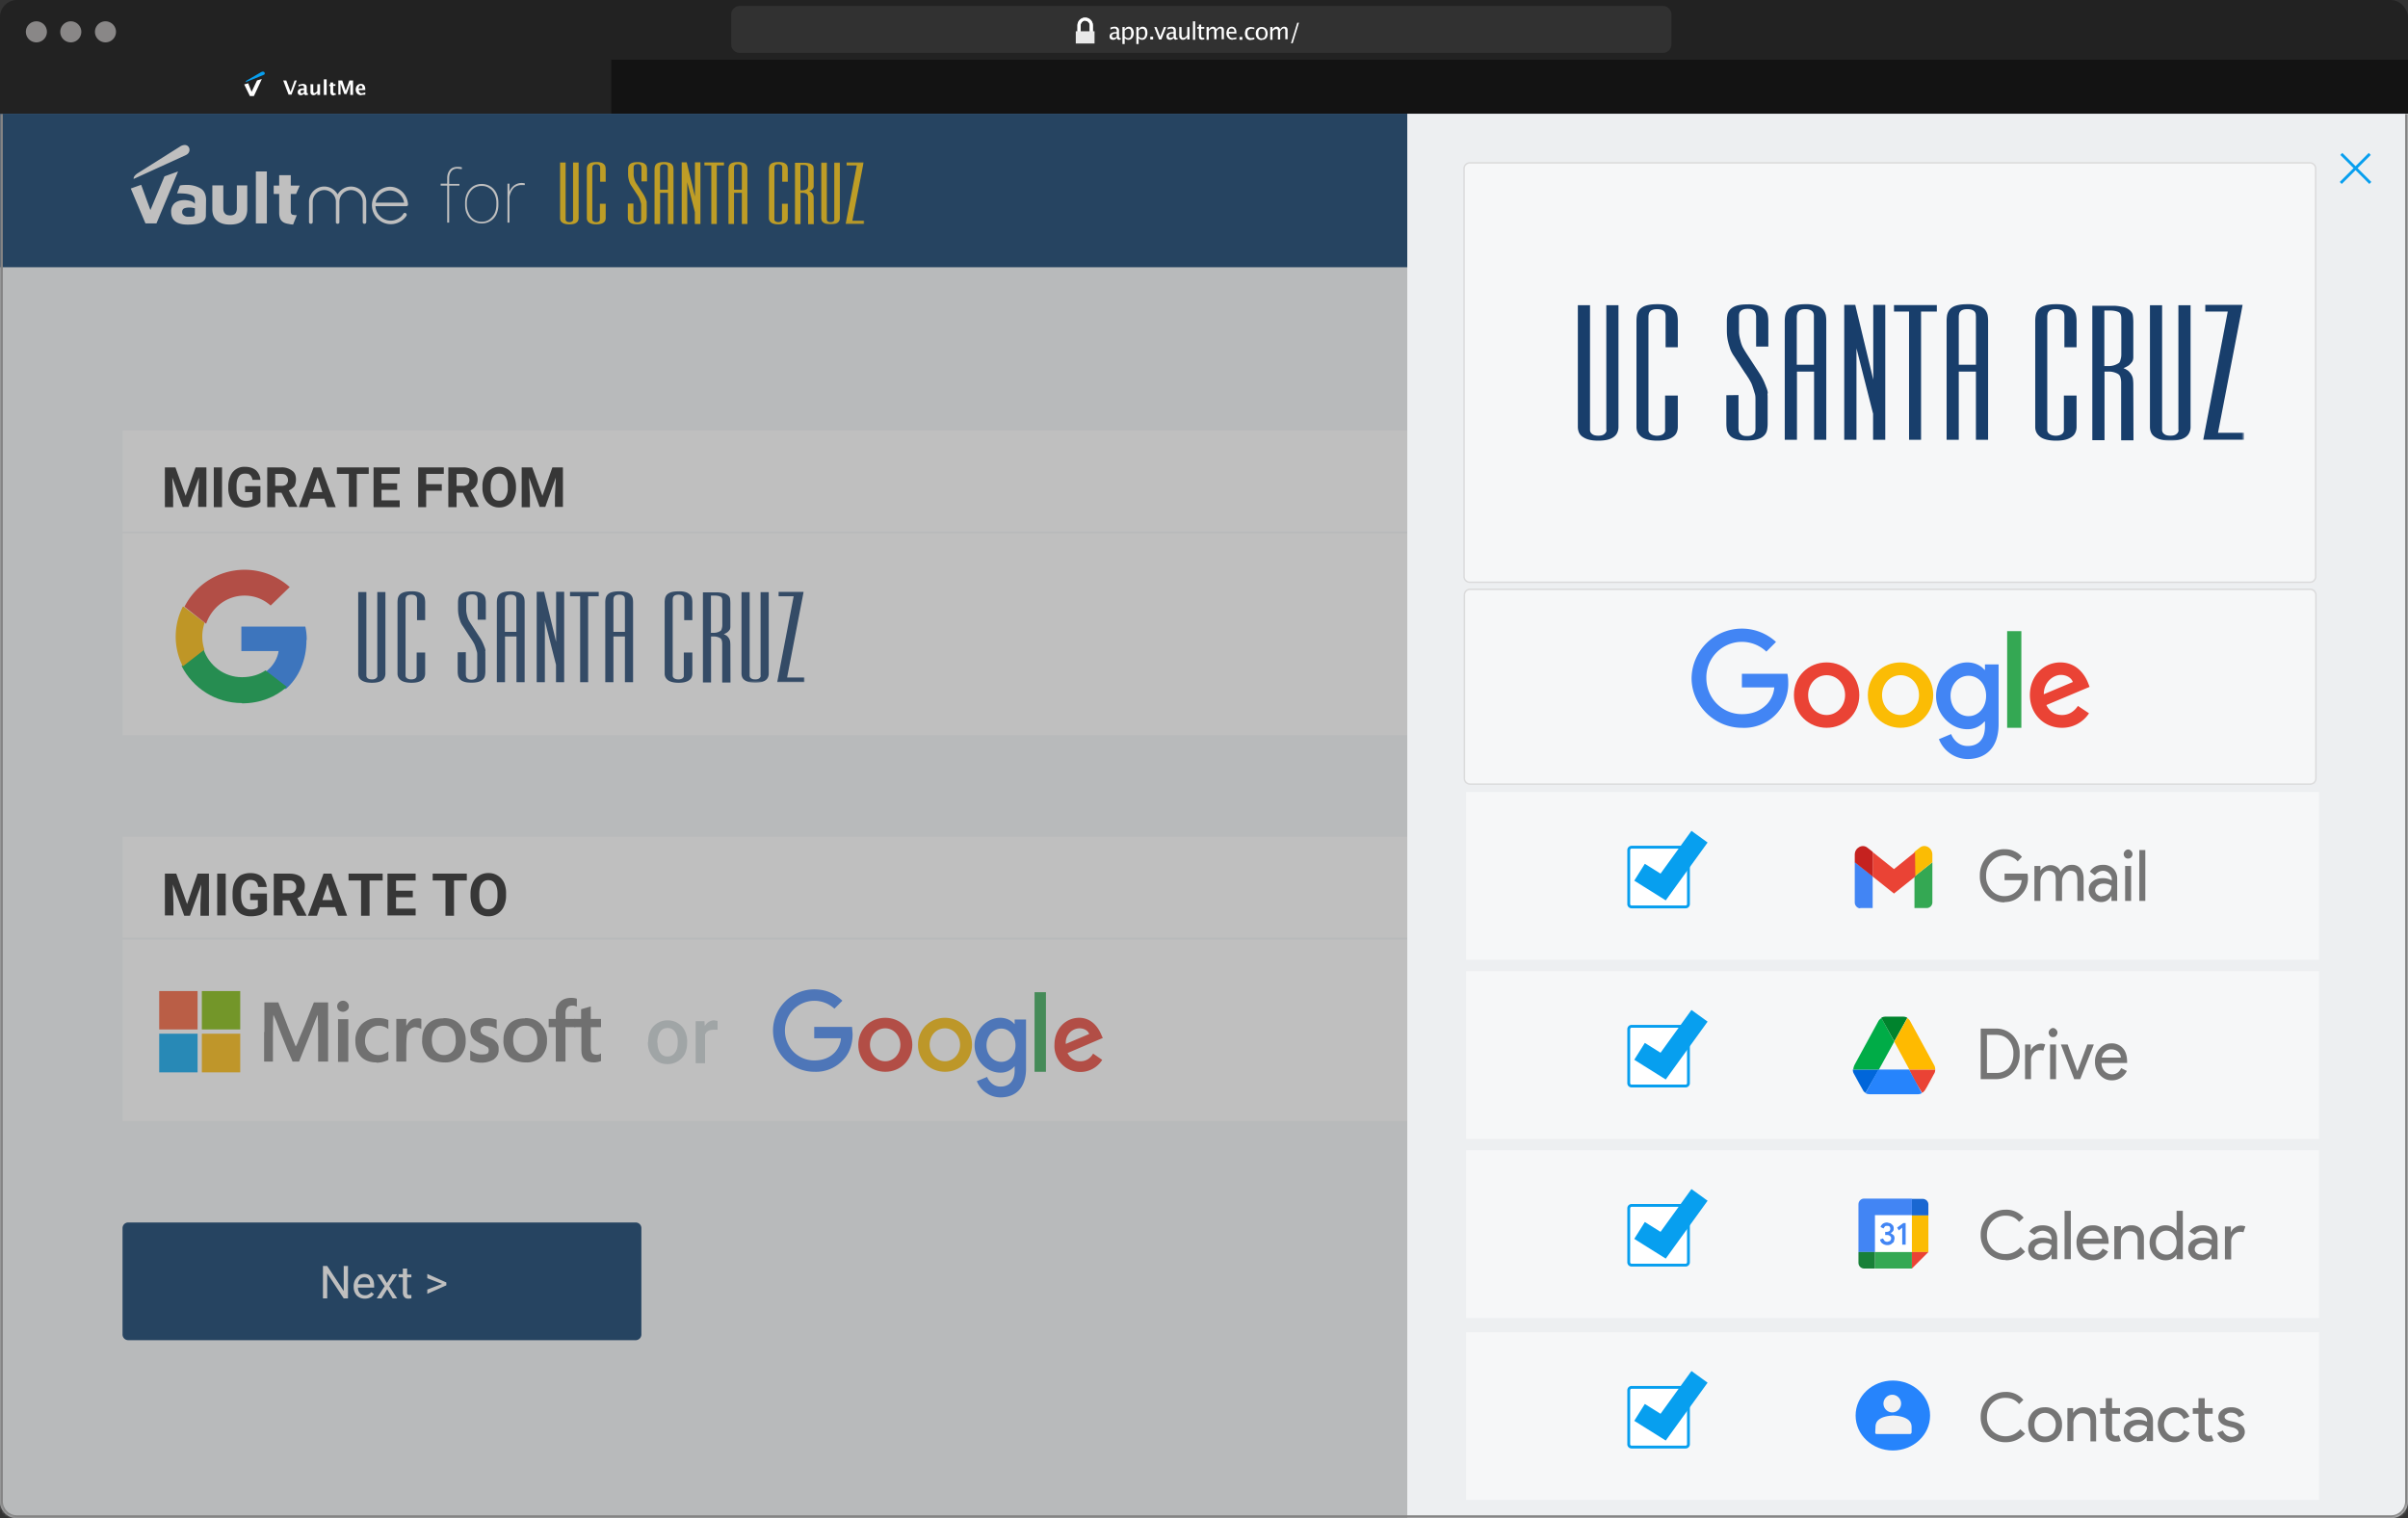 <svg width="847" height="534" fill="none" xmlns="http://www.w3.org/2000/svg"><rect width="100%" height="100%" fill="#333333" stroke="none"/><rect width="847" height="534" rx="6" fill="#222"/><path d="M215 21h632v19H215V21Z" fill="#131313"/><path d="m102.5 33.4 1.9-5.1h-.8l-1.4 4-1.5-4h-1.1l1.9 5h1v.1Zm5.3 0h.5v-.6h-.1c-.2 0-.3-.1-.3-.4v-1.7c0-.8-.5-1.2-1.5-1.2l-1.4.3v.7c.4-.2.8-.4 1.2-.4.5 0 .7.2.7.6v.4h-.3c-.6 0-1 .1-1.4.3-.3.2-.5.6-.5 1 0 .3.1.6.3.8.2.2.5.3.8.3.4 0 .8-.2 1.1-.5.2.3.4.5.9.5v-.1Zm-1.6-.6c-.2 0-.3 0-.4-.2a.5.5 0 0 1-.1-.3c0-.4.3-.6 1-.6h.2v.7c-.2.3-.5.4-.7.4Zm4 .7c.6 0 1-.3 1.4-.8v.7h1v-3.8h-1V32c-.3.4-.7.7-1 .7-.3 0-.4-.2-.4-.7v-2.4h-1v2.7c0 .4 0 .6.3.9.2.2.4.3.8.3h-.1Zm4.7-.1v-5.5h-1v5.5h1Zm2.6 0h.6v-.6h-.3c-.4 0-.6-.2-.6-.7v-1.9h.8v-.6h-.8V29h-1v.7h-.4v.6h.4v2c0 .9.4 1.3 1.3 1.3v-.2Zm2.3 0v-4l1.3 3.7h.8l1.3-3.6v3.9h1v-5.1h-1.3l-1.3 3.6-1.2-3.6H119v5h.8v.1Zm7.3 0 1.4-.1v-.8l-1.2.3c-.7 0-1-.4-1.1-1.1h2.3c0-.8-.1-1.3-.4-1.7-.2-.3-.6-.5-1.2-.5-.5 0-1 .2-1.3.6a2 2 0 0 0-.5 1.4c0 .6.2 1 .5 1.4.4.4.9.6 1.5.6v-.1Zm.4-2.3h-1.4c.1-.6.4-1 .8-1s.6.4.6 1Z" fill="#000"/><path d="m102.5 33.4 1.9-5.1h-.8l-1.4 4-1.5-4h-1.1l1.9 5h1v.1Zm5.3 0h.5v-.6h-.1c-.2 0-.3-.1-.3-.4v-1.7c0-.8-.5-1.2-1.5-1.2l-1.4.3v.7c.4-.2.8-.4 1.2-.4.5 0 .7.2.7.6v.4h-.3c-.6 0-1 .1-1.4.3-.3.2-.5.6-.5 1 0 .3.1.6.3.8.2.2.5.3.8.3.4 0 .8-.2 1.1-.5.2.3.4.5.9.5v-.1Zm-1.6-.6c-.2 0-.3 0-.4-.2a.5.5 0 0 1-.1-.3c0-.4.3-.6 1-.6h.2v.7c-.2.3-.5.4-.7.4Zm4 .7c.6 0 1-.3 1.4-.8v.7h1v-3.8h-1V32c-.3.4-.7.7-1 .7-.3 0-.4-.2-.4-.7v-2.4h-1v2.7c0 .4 0 .6.3.9.2.2.4.3.8.3h-.1Zm4.7-.1v-5.5h-1v5.5h1Zm2.6 0h.6v-.6h-.3c-.4 0-.6-.2-.6-.7v-1.9h.8v-.6h-.8V29h-1v.7h-.4v.6h.4v2c0 .9.4 1.3 1.3 1.3v-.2Zm2.3 0v-4l1.3 3.7h.8l1.3-3.6v3.9h1v-5.1h-1.3l-1.3 3.6-1.2-3.6H119v5h.8v.1Zm7.3 0 1.4-.1v-.8l-1.2.3c-.7 0-1-.4-1.1-1.1h2.3c0-.8-.1-1.3-.4-1.7-.2-.3-.6-.5-1.2-.5-.5 0-1 .2-1.3.6a2 2 0 0 0-.5 1.4c0 .6.2 1 .5 1.4.4.4.9.6 1.5.6v-.1Zm.4-2.3h-1.4c.1-.6.4-1 .8-1s.6.4.6 1Zm-40.2-1.8-1.4.4 2 4.1h1.4l2.8-6-1.7.5-1.9 4-1.2-3Z" fill="#fff"/><path d="M91.8 25.4 87 28.2c-.5.3-.6.5-.6.7l6.2-2.5c.5-.2.6-.4.5-.7 0-.3-.3-.5-.6-.5-.2 0-.4 0-.7.2Z" fill="#079FEF"/><path d="M12.8 14.9a3.7 3.7 0 1 0 0-7.4 3.7 3.7 0 0 0 0 7.4ZM24.9 14.9a3.7 3.7 0 1 0 0-7.4 3.7 3.7 0 0 0 0 7.4ZM37.1 14.9a3.7 3.7 0 1 0 0-7.4 3.7 3.7 0 0 0 0 7.4Z" fill="#898787"/><path d="M257.2 5.1a3 3 0 0 1 3-3h324.7a3 3 0 0 1 3 3v10.5a3 3 0 0 1-3 3H260.2a3 3 0 0 1-3-3V5v.1Z" fill="#313131"/><path d="M381.7 6.2c1.5 0 2.7 1.2 2.7 2.7v3.5H379V8.9c0-1.4 1.1-2.6 2.5-2.7h.2Zm0 1h-.2c-.8.2-1.4.9-1.4 1.7v3.2h3.2V8.9c0-.9-.7-1.6-1.6-1.6v-.1Z" fill="#ECECEC"/><path d="M381.7 6.2c1.5 0 2.7 1.2 2.7 2.7v3.5H379V8.9c0-1.4 1.1-2.6 2.5-2.7h.2Zm0 1h-.2c-.8.2-1.4.9-1.4 1.7v3.2h3.2V8.9c0-.9-.7-1.6-1.6-1.6v-.1Z" fill="#fff"/><path d="M378.4 11h6.6v4.3h-6.6V11Z" fill="#E9E9E9"/><path d="m393.6 14 .6-.1v-.5h-.2c-.3 0-.4-.2-.4-.6v-2c0-.5-.1-.8-.4-1-.2-.3-.6-.4-1-.4a4 4 0 0 0-1.6.3v.7a3 3 0 0 1 1.4-.4c.5 0 .8.3.8.8v.5h-.2c-.8 0-1.3.1-1.7.4-.4.2-.6.6-.6 1s0 .7.3 1c.3.2.6.3 1 .3s.8-.2 1.3-.7c.1.5.3.7.7.7Zm-1.8-.7c-.2 0-.4 0-.5-.2a.7.7 0 0 1-.2-.4c0-.3 0-.5.4-.7a2 2 0 0 1 1-.2h.3v1.1c-.4.3-.7.4-1 .4Zm3.8 2.2v-2.1c.4.4.8.6 1.3.6.6 0 1-.2 1.4-.7.3-.4.5-1 .5-1.7s-.2-1.2-.5-1.6c-.3-.4-.7-.6-1.2-.6-.7 0-1.1.3-1.5 1v-.9h-.8v6h.8Zm1.2-2.1c-.4 0-.8-.2-1.2-.6v-2c.5-.5.9-.7 1.3-.7.7 0 1 .5 1 1.5 0 1.2-.3 1.8-1.1 1.8Zm3.7 2v-2c.3.4.7.6 1.3.6.5 0 1-.2 1.3-.7.3-.4.5-1 .5-1.7s-.1-1.2-.4-1.6c-.3-.4-.7-.6-1.3-.6-.6 0-1.1.3-1.4 1v-.9h-.8v6h.8v-.1Zm1.1-2c-.3 0-.7-.2-1.1-.6v-2c.4-.5.8-.7 1.3-.7.6 0 1 .5 1 1.5 0 1.2-.4 1.8-1.2 1.8Zm4 .5v-1h-1v1h1Zm2.9 0 1.7-4.4h-.8l-1.3 3.4-1.3-3.4h-.8l1.7 4.4h.8Zm5.1 0h.6v-.5h-.2c-.3 0-.4-.2-.4-.6v-2c0-.5-.1-.8-.3-1-.3-.3-.6-.4-1.1-.4a4 4 0 0 0-1.5.3v.7a3 3 0 0 1 1.3-.4c.5 0 .8.3.8.8v.5h-.2c-.7 0-1.3.1-1.7.4-.4.2-.6.6-.6 1s.1.7.3 1c.3.2.6.3 1 .3s.8-.2 1.3-.7c.1.5.4.7.7.7v-.1Zm-1.8-.6c-.2 0-.4 0-.5-.2a.7.7 0 0 1-.2-.4c0-.3.1-.5.4-.7a2 2 0 0 1 1-.2h.3v1.1c-.4.3-.7.4-1 .4Zm4.3.7c.6 0 1-.3 1.5-1v.9h.8V9.5h-.8v2.8c-.4.7-.9 1-1.4 1-.2 0-.4 0-.4-.2l-.2-.7V9.5h-.8v3.1c0 .5.1.8.4 1 .2.3.5.4.9.4Zm4.3-.1V7.5h-.8V14h.8v-.1Zm2.6 0h.6v-.6h-.4c-.5 0-.7-.2-.7-.8v-2.4h1.1v-.6h-1.1v-.9l-.8.1v.8h-.6v.6h.6v2.6c0 .4.1.7.3 1 .3.2.6.3 1 .3v-.1Zm2.2 0v-3c.4-.5.9-.8 1.3-.8s.6.2.6.7v3h.8V11c.4-.6.8-1 1.2-1 .4 0 .6.3.6.8v3h.8v-3.1c0-.4 0-.7-.3-1-.2-.2-.5-.3-.9-.3-.6 0-1 .3-1.4 1-.3-.7-.7-1-1.2-1-.6 0-1.1.3-1.5 1v-.9h-.8V14h.8v-.1Zm8.4 0c.3 0 .8 0 1.3-.2v-.6l-1.2.3c-.9 0-1.4-.5-1.5-1.6h2.7v-.2c0-.7-.1-1.3-.4-1.6-.3-.4-.7-.6-1.2-.6-.6 0-1 .2-1.4.6-.3.5-.5 1-.5 1.7s.2 1.2.6 1.6c.4.5 1 .7 1.6.7v-.1Zm.5-2.7h-1.9c0-.8.4-1.2 1-1.2s1 .4 1 1.2h-.1ZM437 14v-1h-1v1h1Zm3 0c.3 0 .7 0 1.2-.2v-.6l-1 .2c-.5 0-.8-.1-1-.4-.3-.3-.4-.7-.4-1.2s0-1 .3-1.2c.3-.3.6-.5 1-.5.3 0 .6 0 1.1.2v-.6l-1.1-.2c-.7 0-1.3.2-1.7.6-.3.4-.5 1-.5 1.7 0 .6.2 1.2.5 1.6.4.5 1 .7 1.5.7l.1-.1Zm3.8 0a2 2 0 0 0 1.5-.5c.4-.4.6-1 .6-1.7s-.2-1.3-.6-1.7a2 2 0 0 0-1.5-.6 2 2 0 0 0-1.5.6c-.4.4-.6 1-.6 1.7s.2 1.2.6 1.7c.4.4.9.6 1.5.6V14Zm0-.5c-.8 0-1.2-.6-1.2-1.7s.4-1.7 1.2-1.7c.8 0 1.3.6 1.3 1.7s-.5 1.7-1.3 1.7Zm3.8.5v-3c.4-.5.9-.8 1.3-.8s.6.2.6.7v3h.8V11c.4-.6.8-1 1.3-1 .3 0 .5.3.5.8v3h.8v-3.1c0-.4 0-.7-.3-1-.2-.2-.5-.3-.9-.3-.6 0-1 .3-1.4 1-.3-.7-.6-1-1.2-1s-1.1.3-1.5 1v-.9h-.8V14h.8Zm7.1 1.2 2.2-7.2h-.6l-2.2 7.2h.6Z" fill="#fff"/><path d="M0 40h846v488a6 6 0 0 1-6 6H6a6 6 0 0 1-6-6V40Z" fill="#F3F6F8"/><path d="M223.6 430H45.1a2 2 0 0 0-2 2v37.4c0 1.1.9 2 2 2h178.5a2 2 0 0 0 2-2V432a2 2 0 0 0-2-2Z" fill="#003262"/><path d="M115.1 456.7v-8.8l5.8 8.8h1.5v-11.4h-1.5v8.8l-5.8-8.8h-1.5v11.4h1.5Zm13.2.1c1.4 0 2.5-.5 3.2-1.6l-.9-.7c-.3.4-.6.6-1 .8-.3.2-.7.3-1.2.3-.7 0-1.3-.2-1.8-.7a3 3 0 0 1-.7-2h5.7v-.6c0-1.4-.3-2.4-1-3.1-.5-.8-1.4-1.1-2.5-1.1-.6 0-1.3.2-1.8.5-.6.4-1 1-1.4 1.6a5 5 0 0 0-.5 2.2v.3c0 1.2.4 2.2 1.1 3a4 4 0 0 0 2.8 1.1Zm1.9-5.1h-4.3a3 3 0 0 1 .8-1.8 2 2 0 0 1 1.4-.6 1.98 1.98 0 0 1 1.5.6c.3.4.5 1 .6 1.7v.1Zm4 5 2-3.2 1.9 3.2h1.6l-2.8-4.3 2.8-4.2H138l-1.9 3.1-1.8-3h-1.7l2.7 4.1-2.8 4.3h1.7Zm9.5.1 1-.1v-1.2h-.6c-.4 0-.6 0-.7-.2-.2-.1-.2-.4-.2-.7v-5.3h1.5v-1h-1.5v-2.1h-1.5v2h-1.5v1.1h1.5v5.3c0 .7.2 1.2.5 1.6.3.4.8.6 1.5.6Zm6.6-1.7 6.7-3v-1l-6.7-3v1.5l5.2 2-5.2 2v1.5ZM43.1 330.5h704.5v63.8H43.1v-63.8Z" fill="#fff"/><path d="M92.9 363v10.4H96v-8.2c0-5.2.1-8.2.2-8.2l.9 2 1.7 4.5 2.3 5.7 1.6 3.7.2.5h2.3l.4-1 2.8-7 2.8-7.2.5-1.2c.1 0 .2 3 .2 8.2v8.2h3.5v-20.8h-5l-1 2.5-2.2 5.6-2.2 5.2a7.49 7.49 0 0 1-1 2.2l-1.2-3-1.4-3.5-.8-2.1-2-5.1-.7-1.8H93V363h-.1Zm52.6-4.6a4 4 0 0 0-2.1 1.7l-.5.7v-2.4h-3.5v15h3.5v-4.7c0-4.6.4-5.3.4-5.4.2-.7 1.4-2 2.8-2l1.1.2 1 .4v-3.5l-.7-.2c-.7 0-1.2 0-2 .2Zm10.5-.3c2.4 0 4.3.7 5.7 2.2a7.8 7.8 0 0 1 2.1 5.7 8 8 0 0 1-2 5.7 7.2 7.2 0 0 1-5.4 2c-2.4 0-4.4-.7-5.8-2a7.9 7.9 0 0 1-2.1-6c0-2.2.6-4.1 2-5.5 1.4-1.4 3.2-2 5.5-2v-.1Zm.2 2.7a4 4 0 0 0-3.1 1.3c-.8 1-1.2 2.2-1.2 3.7 0 1.7.4 3 1.2 3.9.7.9 1.8 1.4 3 1.4a4 4 0 0 0 3.2-1.4 6 6 0 0 0 1-3.8c0-1.6-.3-2.9-1-3.8a3.7 3.7 0 0 0-3.1-1.3Zm28.5-2.7c2.3 0 4.2.7 5.6 2.2a7.8 7.8 0 0 1 2.1 5.7 8 8 0 0 1-2 5.7 7.2 7.2 0 0 1-5.4 2c-2.4 0-4.3-.7-5.8-2a7.9 7.9 0 0 1-2.1-6 8 8 0 0 1 2-5.5c1.4-1.4 3.3-2 5.6-2v-.1Zm.1 2.7a4 4 0 0 0-3.1 1.3c-.8 1-1.2 2.2-1.2 3.7 0 1.7.4 3 1.2 3.9.8.9 1.8 1.4 3.1 1.4s2.4-.5 3-1.4a6 6 0 0 0 1.2-3.8c0-1.6-.4-2.9-1.1-3.8a3.69 3.69 0 0 0-3-1.3h-.1Zm-64.2-4.9c.6 0 1-.2 1.5-.6.4-.3.6-.8.6-1.3 0-.6-.2-1-.6-1.4a2 2 0 0 0-1.5-.6 2 2 0 0 0-1.4.6c-.4.4-.6.8-.6 1.4 0 .5.2 1 .6 1.4.4.3.9.5 1.4.5Zm1.9 17.6v-15h-3.6v15h3.6Zm9.9.3c1.6 0 3-.4 4.2-1v-3c-1 .8-2.2 1.3-3.4 1.3-1.5 0-2.6-.5-3.5-1.4a5 5 0 0 1-1.3-3.6c0-1.6.5-2.9 1.4-3.8 1-1 2-1.5 3.5-1.5 1.2 0 2.3.4 3.3 1.2v-3.2a8 8 0 0 0-3.6-.7 8 8 0 0 0-5.8 2.2 8.1 8.1 0 0 0-2.2 6c0 2.2.7 4 2 5.4 1.4 1.4 3.2 2 5.4 2v.1Zm37 0a8.52 8.52 0 0 0 4.2-1.1c.5-.4 1-.9 1.3-1.4a4 4 0 0 0 .5-2c0-.7 0-1.3-.2-1.7-.2-.5-.4-.9-.8-1.2-.33-.4-.74-.75-1.2-1l-1.5-.7-1.1-.5-.8-.4-.6-.6-.2-.8.2-.7c0-.2.1-.3.4-.5l.6-.3h1.5c.5 0 2 .3 3 1v-3.2a9.2 9.2 0 0 0-5.7-.3c-.64.17-1.25.44-1.8.8-.5.4-1 .9-1.3 1.4a4.6 4.6 0 0 0-.2 3.4 4 4 0 0 0 1.8 2.2l1.3.8 1.4.6 1 .6c.2 0 .4.2.5.4.2.3.2.5.2.8 0 1.2-.6 1.5-2.5 1.5-1.5 0-2.5-.5-4-1.4v3.4c1.1.6 2.4.9 4 .9Zm29.5-.4v-12.1h3.5v-2.9h-3.5v-2c0-1.8.8-2.7 2.5-2.7a3 3 0 0 1 1.5.4v-2.8c-.5-.2-1.1-.3-2-.3-1.5 0-2.8.4-3.8 1.3-1 1-1.6 2.2-1.6 3.8v2.3H193v2.9h2.5v12.1h3.4Z" fill="#7B7B7B"/><path d="M208.8 373.7c1 0 1.9-.2 2.6-.5v-2.7c-.5.4-1 .5-1.5.5-.8 0-1.3-.2-1.6-.5-.3-.4-.5-1-.5-2v-7.2h3.6v-2.9h-3.6V354l-3.4 1v3.4H202v2.9h2.5v8.2c0 2.8 1.5 4.2 4.4 4.2h-.1Z" fill="#7B7B7B"/><path d="M69.5 355.4v6.7H56v-13.5h13.5v6.8Z" fill="#F65D35"/><path d="M84.5 355.4v6.7H71v-13.5h13.5v6.8Z" fill="#81BB05"/><path d="M69.5 370.4v6.8H56v-13.6h13.5v6.8Z" fill="#04A5F0"/><path d="M84.5 370.4v6.8H71v-13.6h13.5v6.8Z" fill="#FFBA07"/><path d="M228 366.5c0-1.5.2-2.8.8-4a6.7 6.7 0 0 1 6-3.6c2 0 3.6.7 4.9 2 1.2 1.2 1.9 3 2 5v.9c0 1.34-.27 2.67-.8 3.9a6.9 6.9 0 0 1-6 3.6c-2.2 0-3.8-.7-5-2.1a8 8 0 0 1-2-5.6v-.1h.1Zm3.3.3a6 6 0 0 0 .9 3.5 3 3 0 0 0 2.6 1.3 3.01 3.01 0 0 0 2.6-1.3c.7-.9 1-2.1 1-3.8 0-1.5-.3-2.7-1-3.6a3 3 0 0 0-2.6-1.3c-1 0-2 .4-2.6 1.3-.6.9-1 2.1-1 3.9h.1Zm21.1-4.6h-1.3c-1.6 0-2.6.5-3.1 1.7V374h-3.3v-14.8h3.1l.1 1.7c.8-1.3 2-2 3.3-2l1.2.2v3.1Z" fill="#CCD3D6"/><path d="M320.9 367.5c0 5.5-4.3 9.5-9.5 9.5-5.3 0-9.5-4-9.5-9.5s4.2-9.5 9.5-9.5c5.2 0 9.5 4 9.5 9.5Zm-4.2 0c0-3.4-2.5-5.8-5.3-5.8-3 0-5.4 2.4-5.4 5.8s2.5 5.8 5.4 5.8c2.8 0 5.3-2.4 5.3-5.8Z" fill="#EA4335"/><path d="M341.9 367.5c0 5.5-4.3 9.5-9.5 9.5-5.3 0-9.5-4-9.5-9.5s4.2-9.5 9.5-9.5c5.2 0 9.5 4 9.5 9.5Zm-4.2 0c0-3.4-2.5-5.8-5.3-5.8-3 0-5.4 2.4-5.4 5.8s2.5 5.8 5.4 5.8c2.8 0 5.3-2.4 5.3-5.8Z" fill="#FBBC05"/><path d="M360.9 358.6v17.3c0 7.2-4.1 10.1-9 10.1a9 9 0 0 1-8.3-5.7l3.6-1.5c.6 1.5 2.2 3.4 4.7 3.4 3.1 0 5-2 5-5.7v-1.4h-.1a6.31 6.31 0 0 1-5 2.2c-4.6 0-9-4.2-9-9.6 0-5.5 4.4-9.7 9-9.7 2.3 0 4 1 5 2.2h.1v-1.6h4Zm-3.7 9.1c0-3.4-2.2-5.9-5-5.9s-5.2 2.5-5.2 5.9c0 3.4 2.4 5.8 5.2 5.8 2.8 0 5-2.4 5-5.8Z" fill="#4285F4"/><path d="M367.9 349v28h-4v-28h4Z" fill="#34A853"/><path d="m384.5 370.6 3.2 2.2a9.1 9.1 0 0 1-16.8-5.3c0-5.6 3.9-9.5 8.7-9.5 4.7 0 7 4 7.8 6l.5 1.1-12.4 5.3c1 1.9 2.4 2.9 4.5 2.9 2 0 3.5-1 4.5-2.7Zm-9.6-3.4 8.2-3.5c-.4-1.2-1.8-2-3.4-2a5 5 0 0 0-4.8 5.5Z" fill="#EA4335"/><path d="M286.4 365.2v-4h13.3l.2 2.5c0 3-.8 6.6-3.4 9.2a12.98 12.98 0 0 1-10 4.1c-8 0-14.6-6.5-14.6-14.5s6.6-14.5 14.5-14.5c4.4 0 7.5 1.7 9.9 4l-2.8 2.8a10.35 10.35 0 0 0-17.4 7.7c0 5.8 4.5 10.5 10.3 10.5 3.8 0 6-1.5 7.3-2.9a8.2 8.2 0 0 0 2.1-4.9h-9.4Z" fill="#4285F4"/><path d="M747.6 329.8H43.1v-35.5h704.5v35.5Z" fill="#fff"/><path d="M61 322.1v-4l-.2-7 4 11h2l4-11-.3 7v4h3v-14.8h-4L65.8 318 62 307.3h-4V322h3v.1Zm18.4 0v-14.8h-3V322h3v.1Zm8.8.2c1.3 0 2.4-.2 3.4-.5 1-.4 1.7-1 2.3-1.6v-5.9H88v2.3h2.7v2.5c-.4.5-1.3.8-2.4.8a2.99 2.99 0 0 1-2.6-1.2c-.6-.8-.9-2-.9-3.6v-1c0-1.5.3-2.6.9-3.4.5-.8 1.3-1.2 2.3-1.2.8 0 1.5.2 2 .6.4.4.7 1 .8 1.9h3a5.4 5.4 0 0 0-1.8-3.7c-1-.8-2.3-1.2-4-1.2-1.3 0-2.4.3-3.4.8-.9.6-1.6 1.4-2.1 2.5s-.7 2.4-.7 3.9v1c0 1.4.2 2.7.8 3.7.5 1 1.2 1.9 2.2 2.5 1 .5 2 .8 3.3.8h.1Zm11.2-.2v-5.4h2.4l2.7 5.4h3.3v-.1l-3.2-6.1c.9-.4 1.6-1 2-1.6.4-.7.6-1.5.6-2.5a4 4 0 0 0-1.4-3.4c-1-.7-2.3-1.1-4-1.1h-5.5V322h3l.1.1Zm2.4-7.9h-2.4v-4.5h2.4c.8 0 1.4.2 1.8.7.4.4.6.9.6 1.6 0 .7-.2 1.2-.6 1.6-.4.4-1 .6-1.8.6Zm9.7 7.9 1-3h5.4l1 3h3.2l-5.5-14.8h-2.8l-5.5 14.8h3.2Zm5.5-5.5h-3.6l1.8-5.6 1.8 5.6Zm13 5.5v-12.4h4.6v-2.4h-12v2.4h4.4v12.4h3Zm16.2 0v-2.5h-6.9v-4h5.9v-2.3h-5.9v-3.6h6.9v-2.4h-9.9V322h9.9v.1Zm13.5 0v-12.4h4.5v-2.4h-12v2.4h4.5v12.4h3Zm12 .2a5.8 5.8 0 0 0 5.5-3.4 9 9 0 0 0 .8-3.9v-.6a9 9 0 0 0-.7-3.9 5.9 5.9 0 0 0-5.5-3.4 5.9 5.9 0 0 0-5.5 3.4 9 9 0 0 0-.8 3.9v.7c0 1.4.3 2.7.8 3.8a5.9 5.9 0 0 0 5.5 3.4h-.1Zm0-2.5c-1 0-1.8-.4-2.3-1.3-.6-.8-.8-2-.8-3.5v-.7c0-1.5.3-2.7.8-3.5.6-.8 1.3-1.2 2.4-1.2 1 0 1.8.4 2.3 1.2.6.8.9 2 .9 3.6v.7c0 1.5-.3 2.7-.9 3.5-.5.8-1.3 1.2-2.3 1.2h-.1Z" fill="#1D1D1D"/><path d="M43.1 187.6h704.6v71H43.1v-71Z" fill="#fff"/><path d="M107.9 225.1c0-1.9-.2-3.3-.5-4.7H84.9v8.6H98c-.3 2.2-1.7 5.4-5 7.6v.3l7.1 5.4h.5c4.5-4 7.2-10 7.2-17.2" fill="#2684FC"/><path d="M85.1 247.4c6.4 0 11.8-2.2 15.8-5.8l-7.5-5.8c-2 1.4-4.8 2.4-8.3 2.4-6.3 0-11.6-4.1-13.5-9.8h-.3L64 234l-.1.3c3.9 7.7 11.9 13 21.2 13" fill="#00AC47"/><path d="M71.9 228.5c-1-2.98-1-6.22 0-9.2v-.3l-7.3-5.6h-.3a23.3 23.3 0 0 0 0 21l7.6-5.9Z" fill="#FFBA00"/><path d="M86 209.5c4.5 0 7.5 2 9.2 3.5l6.7-6.5a23.7 23.7 0 0 0-37 6.9l7.6 6c2-5.8 7.3-9.9 13.5-9.9Z" fill="#EA4335"/><path d="M747.6 187H43.1v-35.6h704.5V187Z" fill="#fff"/><path d="M60.9 178.3v-3.8l-.3-6.5 3.7 10.3h2L70 168l-.3 6.5v3.8h2.9v-13.9h-3.8l-3.5 10-3.6-10H58v14h3l-.1-.1Zm17.2 0v-13.9h-2.9v14h2.9v-.1Zm8.2.2a9 9 0 0 0 3.1-.5 5 5 0 0 0 2.2-1.4V171h-5.4v2.1h2.6v2.4c-.5.5-1.3.7-2.3.7-1 0-1.9-.4-2.4-1.1-.6-.8-.9-1.9-.9-3.3v-1c0-1.4.3-2.4.8-3.2.5-.7 1.2-1 2.2-1 .8 0 1.4.1 1.8.5.4.4.7 1 .8 1.7h2.8a5 5 0 0 0-1.6-3.4c-1-.8-2.2-1.2-3.9-1.2a5.2 5.2 0 0 0-5 3.1c-.5 1-.8 2.3-.8 3.7v.9a8 8 0 0 0 .8 3.5c.5 1 1.2 1.8 2 2.3 1 .5 2 .8 3.2.8Zm10.5-.2v-5H99l2.6 5h3v-.1l-3-5.7c.9-.4 1.5-.9 2-1.5.3-.7.5-1.4.5-2.4 0-1.3-.4-2.4-1.3-3a5.8 5.8 0 0 0-3.8-1.2h-5v14h2.8v-.1Zm2.2-7.4h-2.2v-4.2H99c.8 0 1.4.2 1.7.6.4.4.6.9.6 1.5a2 2 0 0 1-.6 1.6c-.4.3-1 .5-1.7.5Zm9.2 7.4.9-2.9h5l1 3h3l-5.2-14h-2.6l-5.2 14h3l.1-.1Zm5.1-5.2H110l1.7-5.2 1.7 5.2h-.1Zm12.2 5.2v-11.6h4.2v-2.3h-11.2v2.3h4.2v11.6h2.8Zm15.1 0V176h-6.4v-3.7h5.5V170h-5.5v-3.3h6.4v-2.3h-9.2v14h9.2v-.1Zm9.3 0v-5.7h5.5v-2.3h-5.5v-3.6h6.2v-2.3h-9v14h2.8v-.1Zm10.7 0v-5h2.2l2.6 5h3v-.1l-2.9-5.7c.8-.4 1.4-.9 1.8-1.5.5-.7.7-1.4.7-2.4 0-1.3-.5-2.4-1.4-3a5.8 5.8 0 0 0-3.7-1.2h-5.2v14h2.9v-.1Zm2.3-7.4h-2.3v-4.2h2.3c.7 0 1.3.2 1.7.6.3.4.5.9.5 1.5a2 2 0 0 1-.6 1.6c-.4.3-1 .5-1.6.5Zm12.7 7.6c1.2 0 2.2-.3 3-.8 1-.6 1.7-1.4 2.1-2.4.5-1 .8-2.3.8-3.6v-.6a8 8 0 0 0-.8-3.6 5.5 5.5 0 0 0-5.1-3.3c-1.2 0-2.2.3-3 .9-1 .5-1.7 1.3-2.2 2.4a8 8 0 0 0-.7 3.6v.6a8 8 0 0 0 .8 3.6 5.5 5.5 0 0 0 5.1 3.2Zm0-2.4c-1 0-1.7-.3-2.2-1.1a6 6 0 0 1-.8-3.3v-.7c0-1.4.3-2.5.8-3.3.5-.7 1.2-1.1 2.2-1.1 1 0 1.7.4 2.2 1.1.5.8.8 1.9.8 3.3v.7a6 6 0 0 1-.8 3.3c-.5.8-1.2 1.1-2.2 1.1Zm10.8 2.2v-3.8l-.3-6.5 3.7 10.3h2l3.7-10.3-.3 6.5v3.8h2.8v-13.9h-3.7l-3.5 10-3.6-10h-3.7v14h2.9v-.1Z" fill="#1D1D1D"/><path d="M132.75 237.66c0 .36-.16.68-.49.92-.32.29-.8.4-1.41.4-.69 0-1.17-.11-1.5-.4a1.13 1.13 0 0 1-.48-.93v-29.4H126v28.64c0 .44.08.89.24 1.29.16.4.45.77.85 1.05.4.28.89.53 1.5.69.6.16 1.37.24 2.22.24.89 0 1.65-.08 2.26-.24.6-.16 1.1-.4 1.46-.69.36-.28.64-.65.8-1.05.16-.4.24-.8.24-1.25v-28.69h-2.86v29.41h.04ZM146.56 237.7c0 .36-.16.64-.44.88-.32.25-.8.4-1.5.4-.6 0-1.09-.15-1.45-.4-.36-.28-.52-.56-.52-.93V211c0-.24.04-.49.08-.69.04-.2.12-.4.28-.56.12-.16.32-.33.6-.4.29-.13.65-.17 1.1-.17.48 0 .88.08 1.13.2.28.13.44.29.56.4.12.17.2.37.25.57.04.25.04.45.04.69v7.11h2.86V212c0-.49-.04-.97-.12-1.41a2.58 2.58 0 0 0-.64-1.34 3.94 3.94 0 0 0-1.46-.93 7.62 7.62 0 0 0-2.58-.32c-1.13 0-2.02.12-2.67.32-.65.2-1.17.53-1.5.9-.32.36-.52.8-.64 1.32-.08.49-.12.97-.12 1.46v24.93c0 .93.36 1.7 1.13 2.3.77.6 2.02.93 3.8.93.88 0 1.61-.08 2.22-.24.6-.16 1.13-.4 1.5-.69.4-.28.68-.65.84-1.05.16-.4.24-.85.24-1.3v-7.35h-2.99v8.16ZM170.64 228.28c-.08-.28-.16-.56-.28-.8-.08-.29-.24-.61-.36-.94-.29-.68-.6-1.29-.97-1.9-.37-.56-.69-1.08-.97-1.49l-2.34-3.6c-.37-.56-.65-1.05-.9-1.49-.2-.44-.4-.97-.52-1.53-.2-.7-.28-1.3-.32-1.82v-3.72c0-.2 0-.45.04-.69.04-.2.12-.4.24-.56.12-.16.32-.33.6-.45.29-.12.65-.2 1.18-.2.44 0 .8.04 1.05.16.24.08.44.25.56.4.13.17.2.37.29.61.04.25.08.49.08.69v7.03h2.87v-5.94a8 8 0 0 0-.13-1.41 2.43 2.43 0 0 0-.64-1.34 3.79 3.79 0 0 0-1.5-.93 7.96 7.96 0 0 0-2.66-.32c-1.1 0-1.98.12-2.59.32a3.6 3.6 0 0 0-1.5.9c-.32.36-.56.8-.64 1.33-.08.44-.12.92-.12 1.41v1.5c0 .64 0 1.25.04 1.73a11 11 0 0 0 .28 1.74c.16.69.37 1.25.53 1.74.2.48.48 1.05.93 1.65l2.42 3.72c.24.36.48.69.65.97.2.28.36.56.52.85.16.28.33.56.45.85.12.28.24.64.36 1l.4 1.3c.13.36.17.77.17 1.25v6.83c0 .2 0 .44-.04.69-.04.2-.13.4-.25.6-.12.16-.28.33-.56.45-.25.12-.6.2-1.1.2a2.7 2.7 0 0 1-1.08-.16 1.67 1.67 0 0 1-.61-.45 1.07 1.07 0 0 1-.28-.56c-.04-.25-.08-.49-.08-.69v-7.8l-2.87.04v6.67c0 .48.04.97.12 1.41.08.49.32.93.64 1.34.33.4.85.72 1.5.93.65.24 1.58.32 2.67.32 1.09 0 1.98-.12 2.62-.36a3.24 3.24 0 0 0 1.46-.93c.32-.37.52-.81.6-1.3.08-.44.12-.93.12-1.41v-5.86c0-.4 0-.77-.04-1.09.13-.28.04-.6-.04-.89ZM181.63 210.99v11.27h-4.04V211c0-.24.04-.49.08-.69.04-.2.13-.4.29-.56.12-.16.32-.33.6-.4.28-.13.65-.17 1.1-.17.48 0 .88.08 1.12.2.29.13.45.29.57.4.12.17.2.37.24.57.04.2.04.45.04.65Zm2.14-1.74a3.2 3.2 0 0 0-1.45-.89 7.57 7.57 0 0 0-2.63-.36c-1.13 0-2.02.12-2.66.32-.69.2-1.18.53-1.5.9-.32.36-.52.84-.64 1.32-.08.49-.13.97-.13 1.46v27.96h2.87v-16.08h4.04v16.08h2.87v-28c0-.49-.04-.97-.12-1.42a3.02 3.02 0 0 0-.65-1.29ZM188.78 208.16v31.8h2.87v-21.58l3.92 15.44v6.14h2.87v-31.8h-2.83v17.62l-4.24-17.62h-2.59ZM204.06 239.96h2.82v-30.22h3.72v-1.54h-10.1v1.54h3.56v30.22ZM219.81 210.99v11.27h-4.04V211c0-.24.04-.49.08-.69.04-.2.12-.4.29-.56.12-.16.32-.33.6-.4.28-.13.65-.17 1.1-.17.48 0 .88.08 1.12.2.29.13.45.29.57.4.12.17.2.37.24.57 0 .2.04.45.04.65Zm2.1-1.74a3.2 3.2 0 0 0-1.45-.89 7.57 7.57 0 0 0-2.63-.36c-1.13 0-2.02.12-2.66.32-.7.2-1.18.53-1.5.9-.32.36-.52.84-.64 1.32-.09.49-.13.97-.13 1.46v27.96h2.87v-16.08h4.04v16.08h2.87v-28a8 8 0 0 0-.12-1.42 3.01 3.01 0 0 0-.65-1.29ZM240.54 237.7c0 .36-.16.64-.45.88-.32.25-.8.4-1.5.4-.6 0-1.08-.15-1.45-.4-.36-.28-.52-.56-.52-.93V211c0-.24.04-.49.08-.69.04-.2.12-.4.28-.56.12-.16.33-.33.6-.4.3-.13.66-.17 1.1-.17.48 0 .89.08 1.13.2.28.13.44.29.57.4.12.17.2.37.24.57.04.25.04.45.04.69v7.11h2.87V212c0-.49-.04-.97-.12-1.41a2.58 2.58 0 0 0-.65-1.34 3.94 3.94 0 0 0-1.45-.93 7.62 7.62 0 0 0-2.59-.32c-1.13 0-2.02.12-2.67.32-.64.2-1.17.53-1.5.9-.31.36-.52.8-.64 1.32-.08.49-.12.97-.12 1.46v24.93c0 .93.37 1.7 1.13 2.3.77.6 2.02.93 3.8.93.89 0 1.62-.08 2.22-.24.6-.16 1.13-.4 1.5-.69.4-.28.68-.65.84-1.05.17-.4.25-.85.25-1.3v-7.35h-3v8.16ZM254.07 211.4v8.4c0 .4-.04.8-.16 1.2-.08.37-.2.66-.36.82a4.24 4.24 0 0 1-2.46.77h-1.02v-13.1h1.34c.68 0 1.29.09 1.81.29.33.12.57.28.65.52.16.29.2.65.2 1.1Zm2.7 14.01a3.1 3.1 0 0 0-.8-1.45 1.9 1.9 0 0 0-.52-.45c-.2-.12-.4-.24-.61-.32l-.24-.12c.12-.08.28-.12.44-.2.25-.12.45-.25.65-.37.24-.16.4-.28.52-.44.29-.28.49-.57.57-.8.08-.25.12-.53.12-.86v-8.08c0-.6-.04-1.2-.12-1.73-.08-.57-.48-1.1-1.17-1.5-.37-.24-.81-.4-1.26-.48-.44-.09-.88-.17-1.29-.2-.4-.05-.77-.05-1.05-.05h-4.76v31.68h2.86v-16.16h.93a4.3 4.3 0 0 1 2.18.53c.37.2.57.48.65.84.12.4.16.85.16 1.25v13.58h2.91l-.04-13.05c0-.65-.04-1.17-.12-1.62Z" fill="#183E6B"/><mask id="a" style="mask-type:luminance" maskUnits="userSpaceOnUse" x="126" y="208" width="157" height="33"><path d="M283 208H126v32.16h157V208Z" fill="#fff"/></mask><g mask="url(#a)"><path d="M267.57 237.66c0 .36-.17.68-.49.92-.32.29-.8.4-1.41.4-.69 0-1.17-.11-1.5-.4a1.13 1.13 0 0 1-.48-.93v-29.4h-2.87v28.64c0 .44.08.89.24 1.29.16.4.45.77.85 1.05.4.28.89.53 1.5.69.6.16 1.37.24 2.22.24a9 9 0 0 0 2.26-.24c.6-.16 1.1-.4 1.45-.69.37-.28.65-.65.81-1.05.16-.4.25-.8.25-1.25v-28.69h-2.87v29.41h.04Z" fill="#183E6B"/></g><mask id="b" style="mask-type:luminance" maskUnits="userSpaceOnUse" x="126" y="208" width="157" height="33"><path d="M283 208H126v32.16h157V208Z" fill="#fff"/></mask><g mask="url(#b)"><path d="M273.87 208.12v1.62h5.3l-5.79 30.22H283v-1.66h-6.14l5.82-30.18h-8.81Z" fill="#183E6B"/></g><path d="M0 40h846v54H0V40Z" fill="#003262"/><path d="M64.97 51c.9 0 1.44.55 1.65 1.31.14.83-.14 1.66-1.17 2.2l-18.42 8.42c-.13-.48.28-1.3 1.52-2.07l14.76-9.3a3.1 3.1 0 0 1 1.66-.56ZM57.86 62.03 52.9 73.9 49.66 65 46 66.31l5.17 12.28h3.86l7.6-18.28-4.77 1.72ZM68.07 76.1c.34-.13.48-.41.48-.76v-2.06a6.1 6.1 0 0 0-2-.28c-.83 0-1.45.14-1.86.34a1.4 1.4 0 0 0-.62 1.25c0 .48.2.9.62 1.17.41.34.9.48 1.45.48.96 0 1.58-.07 1.93-.14Zm-4.83-10.76c.14-.27 2.35-.34 3.45-.27 1.45.14 2.76.55 3.93 1.24 1.17.69 1.86 2.2 1.86 3.93l-.07 5.66c0 1.03-.55 1.86-1.65 2.34-1.04.55-2.62.76-4.76.76-3.86 0-5.8-1.52-5.8-4.55a3.9 3.9 0 0 1 1.18-2.97c.83-.69 2-1.1 3.59-1.1.62 0 1.37.14 1.93.28.69.2 1.3.55 1.65 1.03v-1.24c0-1.52-.96-1.93-2.9-2.28-1.1-.14-2.68-.2-3.37-.14l.96-2.69ZM74.69 73.55v-8.34h3.86v8.07c0 .82.2 1.44.62 1.86.35.41.97.62 1.8.62.82 0 1.37-.2 1.79-.62.34-.42.55-1.04.55-1.86V65.2h3.66v8.34c0 1.86-.56 3.24-1.6 4.14-1.03.9-2.54 1.31-4.47 1.31-1.93 0-3.45-.41-4.56-1.38-1.1-.9-1.65-2.28-1.65-4.07ZM90 78.59h3.86V60.3H90v18.28ZM104.41 75.69h-.48c-.55-.07-1.17-.14-1.3-.28-.22-.27-.35-.55-.35-1.03v-6.14h1.86l1.3-2.96h-3.16v-3.66H98.2v3.66h-1.93v2.96h1.93v6.62c0 1.38.34 2.48 1.17 3.1.48.42 1.31.7 2.34.83.42.14.9.14 1.38.21l1.31-3.31ZM123.45 65.62a5.37 5.37 0 0 1 5.38 5.31v7.17c0 .35-.28.62-.62.62-.42 0-.62-.27-.62-.62v-7.17a4.18 4.18 0 0 0-4.14-4.07 4.12 4.12 0 0 0-4.07 4.07v7.38c-.07.2-.2.28-.35.35-.06.06-.13.06-.27.06-.07 0-.2 0-.28-.06-.14-.07-.27-.14-.34-.35v-7.38c0-2.2-1.86-4.07-4.07-4.07a4.08 4.08 0 0 0-4.07 4.07v7.17c0 .35-.28.62-.62.62-.41 0-.69-.27-.69-.62v-7.17a5.37 5.37 0 0 1 10.07-2.55 5.42 5.42 0 0 1 4.69-2.76ZM132.14 71.28h10a5.09 5.09 0 0 0-4.97-4.28 5.27 5.27 0 0 0-5.03 4.28Zm5.03-5.59c3.38 0 6.07 2.69 6.35 6.14v.14c0 .34-.28.55-.62.55h-10.83a5.43 5.43 0 0 0 5.38 5.1c1.72 0 3.58-.96 4.41-2.41.2-.35.62-.42.9-.21.27.2.41.55.2.9a6.62 6.62 0 0 1-12.13-3.59 6.48 6.48 0 0 1 6.34-6.62ZM157.3 78.3v-13H155v-.7h2.3v-2c0-1.2.4-2.2 1-2.9.6-.7 1.5-1 2.6-1 .6 0 1.1 0 1.6.2l-.1.6-1.5-.2c-.9 0-1.6.3-2.1.9-.5.6-.8 1.4-.8 2.5v2h3.6v.6H158v13h-.7Zm6.3-6.9c0-1.3.2-2.4.7-3.4a6 6 0 0 1 2-2.4 5.9 5.9 0 0 1 6.1-.1c1 .6 1.7 1.4 2.2 2.4.5 1 .7 2.2.7 3.4v.6a8 8 0 0 1-.7 3.5 5.6 5.6 0 0 1-5.1 3.2 5.6 5.6 0 0 1-5.2-3.2c-.5-1-.7-2.1-.7-3.4v-.6Zm.6.5a7 7 0 0 0 .7 3.1 4.8 4.8 0 0 0 4.6 3c1.5 0 2.7-.6 3.7-1.8 1-1.1 1.4-2.6 1.4-4.4v-.4a7 7 0 0 0-.6-3c-.5-1-1-1.7-1.9-2.2-.8-.6-1.7-.8-2.7-.8-1.5 0-2.8.6-3.7 1.7a6.7 6.7 0 0 0-1.5 4.4v.4Zm20.3-6.8h-.9a4 4 0 0 0-2.9 1c-.7.8-1.3 1.9-1.5 3.2v9h-.7V64.6h.7v2.9a4.5 4.5 0 0 1 5.4-3v.6h-.1Z" fill="#fff"/><path d="M201.6 77.21c0 .25-.11.47-.33.63-.22.2-.55.28-.97.28-.46 0-.8-.08-1.02-.28a.77.77 0 0 1-.32-.63V57.17H197v19.52c0 .3.06.6.16.88.12.27.3.52.58.71.28.2.6.36 1.02.47.42.11.94.17 1.52.17.6 0 1.13-.06 1.54-.17.41-.1.74-.27.99-.47.25-.19.44-.44.55-.71.11-.28.17-.55.17-.86V57.17h-1.96V77.2h.03ZM211.01 77.24c0 .25-.1.44-.3.6-.22.17-.55.28-1.02.28-.41 0-.74-.11-.99-.28-.25-.19-.36-.38-.36-.63V59.04c0-.17.03-.33.06-.47a.74.74 0 0 1 .2-.39.78.78 0 0 1 .4-.27c.2-.08.45-.11.75-.11.33 0 .6.05.77.14.2.08.3.19.38.27.09.11.14.25.17.39.03.16.03.3.03.47v4.84h1.95v-4.18c0-.33-.03-.66-.08-.97-.06-.33-.2-.63-.44-.9a2.69 2.69 0 0 0-1-.64 5.18 5.18 0 0 0-1.75-.22c-.78 0-1.38.08-1.82.22-.44.14-.8.36-1.02.6-.22.25-.36.56-.44.91-.06.34-.08.67-.08 1V76.7c0 .64.25 1.16.77 1.57.52.42 1.38.64 2.59.64.6 0 1.1-.06 1.51-.17.41-.1.77-.27 1.02-.47.28-.19.47-.44.58-.71.1-.28.16-.58.16-.88v-5.01h-2.04v5.56ZM227.43 70.82c-.06-.19-.11-.38-.2-.55-.05-.2-.16-.41-.24-.63-.2-.47-.42-.88-.67-1.3-.24-.38-.46-.74-.66-1.01l-1.6-2.46a5.18 5.18 0 0 1-.96-2.07c-.13-.46-.19-.87-.22-1.23V59.04c0-.14 0-.3.03-.47a.98.98 0 0 1 .16-.39c.09-.1.23-.22.42-.3.2-.08.44-.14.8-.14.3 0 .55.03.71.11.17.06.3.17.39.28.08.1.14.25.2.41a3 3 0 0 1 .05.47v4.8h1.95v-4.06c0-.33-.03-.66-.08-.96-.06-.33-.2-.66-.44-.9a2.58 2.58 0 0 0-1.02-.64 5.43 5.43 0 0 0-1.82-.22c-.74 0-1.35.08-1.76.22-.44.14-.77.36-1.02.6-.22.25-.38.55-.44.91-.05.3-.08.64-.08.97v1.01c0 .45 0 .86.03 1.19.02.33.08.74.19 1.18.1.47.25.86.36 1.19.13.33.33.71.63 1.13l1.65 2.53c.17.25.33.47.44.66a6.46 6.46 0 0 1 .91 1.84l.28.89c.08.24.1.52.1.85v4.65c0 .14 0 .3-.02.47-.03.14-.08.28-.17.41a.9.9 0 0 1-.38.3 1.7 1.7 0 0 1-.75.14c-.3 0-.57-.02-.74-.1-.16-.09-.3-.17-.41-.3a.74.74 0 0 1-.2-.4c-.02-.16-.05-.32-.05-.46v-5.32l-1.96.03v4.54c0 .33.03.67.09.97a2 2 0 0 0 .44.9c.22.28.58.5 1.02.64.44.16 1.07.22 1.81.22.75 0 1.35-.08 1.8-.25a2.2 2.2 0 0 0 .99-.63c.22-.25.35-.55.4-.88.06-.3.1-.64.1-.97v-3.99c0-.27 0-.52-.04-.74.09-.2.03-.41-.02-.6ZM234.91 59.04v7.68h-2.75v-7.68c0-.17.03-.33.06-.47a.73.73 0 0 1 .19-.39.78.78 0 0 1 .41-.27c.2-.08.44-.11.75-.11.33 0 .6.05.77.14.19.08.3.19.38.27.09.11.14.25.17.39.03.13.03.3.03.44Zm1.47-1.19a2.18 2.18 0 0 0-1-.6 5.16 5.16 0 0 0-1.79-.25c-.77 0-1.37.08-1.81.22-.47.14-.8.36-1.02.6-.22.25-.36.58-.44.91-.06.34-.09.67-.09 1v19.05h1.96V67.82h2.75v10.96h1.96V59.7c0-.33-.03-.66-.09-.97a2.05 2.05 0 0 0-.44-.88ZM239.79 57.11v21.67h1.95v-14.7l2.67 10.51v4.19h1.96V57.11h-1.93v12l-2.89-12h-1.76ZM250.2 78.78h1.93v-20.6h2.53v-1.04h-6.89v1.04h2.43v20.6ZM260.94 59.04v7.68h-2.76v-7.68c0-.17.03-.33.06-.47a.74.74 0 0 1 .19-.39.78.78 0 0 1 .41-.27c.2-.08.44-.11.75-.11.33 0 .6.05.77.14.19.08.3.19.38.27.09.11.14.25.17.39l.03.44Zm1.43-1.19a2.17 2.17 0 0 0-1-.6 5.16 5.16 0 0 0-1.78-.25c-.77 0-1.38.08-1.82.22-.47.14-.8.36-1.02.6-.22.25-.36.58-.44.91-.06.34-.08.67-.08 1v19.05h1.95V67.82h2.76v10.96h1.95V59.7c0-.33-.03-.66-.08-.97a2.05 2.05 0 0 0-.44-.88ZM275.06 77.24c0 .25-.1.44-.3.6-.22.17-.55.28-1.02.28-.41 0-.74-.11-1-.28-.24-.19-.35-.38-.35-.63V59.04c0-.17.03-.33.06-.47a.74.74 0 0 1 .19-.39.78.78 0 0 1 .41-.27c.2-.08.44-.11.74-.11.33 0 .61.05.77.14.2.08.3.19.4.27.07.11.13.25.16.39.02.16.02.3.02.47v4.84h1.96v-4.18c0-.33-.03-.66-.08-.97-.06-.33-.2-.63-.44-.9a2.67 2.67 0 0 0-1-.64 5.18 5.18 0 0 0-1.76-.22c-.77 0-1.38.08-1.81.22-.45.14-.8.36-1.02.6-.22.25-.36.56-.44.91-.06.34-.09.67-.09 1V76.7c0 .64.25 1.16.77 1.57.53.42 1.38.64 2.6.64.6 0 1.1-.06 1.5-.17.42-.1.78-.27 1.03-.47.27-.19.46-.44.57-.71.11-.28.17-.58.17-.88v-5.01h-2.04v5.56ZM284.29 59.31v5.73c0 .28-.03.55-.12.83-.05.24-.13.44-.24.55a2.88 2.88 0 0 1-1.68.52h-.7v-8.92h.92c.47 0 .88.05 1.24.2.22.07.38.18.44.35.1.2.14.44.14.74Zm1.84 9.56c-.06-.3-.25-.66-.55-1a1.3 1.3 0 0 0-.36-.3 126.92 126.92 0 0 0-.58-.3c.09-.05.2-.08.3-.14l.45-.24c.16-.12.27-.2.35-.3.2-.2.33-.4.39-.56.06-.16.08-.36.08-.58v-5.5a8 8 0 0 0-.08-1.19c-.06-.38-.33-.74-.8-1.02a2.3 2.3 0 0 0-.85-.33c-.3-.05-.6-.1-.88-.13s-.53-.03-.72-.03h-3.25v21.58h1.96v-11h.63a2.93 2.93 0 0 1 1.49.36c.24.13.38.32.44.57.08.27.1.58.1.85v9.25h1.99l-.03-8.9c0-.43-.02-.79-.08-1.1Z" fill="#FDC700"/><mask id="c" style="mask-type:luminance" maskUnits="userSpaceOnUse" x="197" y="57" width="107" height="22"><path d="M304 57H197v21.92h107V57Z" fill="#fff"/></mask><g mask="url(#c)"><path d="M293.48 77.21c0 .25-.1.47-.33.63-.22.2-.55.28-.96.28-.47 0-.8-.08-1.02-.28a.77.77 0 0 1-.33-.63V57.17h-1.96v19.52c0 .3.06.6.17.88.1.27.3.52.58.71.27.2.6.36 1.02.47.4.11.93.17 1.51.17.6 0 1.13-.06 1.54-.17.42-.1.75-.27 1-.47.24-.19.43-.44.54-.71.11-.28.17-.55.17-.86V57.17h-1.96V77.2h.03Z" fill="#FDC700"/></g><mask id="d" style="mask-type:luminance" maskUnits="userSpaceOnUse" x="197" y="57" width="107" height="22"><path d="M304 57H197v21.92h107V57Z" fill="#fff"/></mask><g mask="url(#d)"><path d="M297.78 57.08v1.1h3.6l-3.93 20.6H304v-1.13h-4.19l3.97-20.57h-6Z" fill="#FDC700"/></g><path d="M0 40h846v488a6 6 0 0 1-6 6H6a6 6 0 0 1-6-6V40Z" fill="#615F5F" fill-opacity=".4"/><path d="M495 40h352v488a6 6 0 0 1-6 6H495V40Z" fill="#EDEFF1"/><path opacity=".5" d="M515.7 468.6h300v59h-300v-59Z" fill="#fff"/><path d="M592.9 488h-19a1 1 0 0 0-1 1v19a1 1 0 0 0 1 1h19a1 1 0 0 0 1-1v-19a1 1 0 0 0-1-1Z" fill="#fff" stroke="#079FEF"/><path d="m576.7 496.8 8.3 5.2 12.8-17.7" stroke="#079FEF" stroke-width="7"/><path d="M665.8 510.2c7.24 0 13.1-5.5 13.1-12.3 0-6.8-5.87-12.3-13.1-12.3-7.23 0-13.1 5.5-13.1 12.3 0 6.8 5.87 12.3 13.1 12.3Z" fill="url(#e)"/><path d="M665.9 497.9c-6 .3-6.2 3-6.2 4l-.1 2c0 .5.4.5.4.5h12c-.3 0 .4 0 .4-.6v-1.9c0-.9-.2-3.7-6.5-4Z" fill="url(#f)"/><path d="M665.6 496.8a3.1 3.1 0 1 0 0-6.2 3.1 3.1 0 0 0 0 6.2Z" fill="#F2F2F2"/><path d="M705.5 507.3a9 9 0 0 0 6.8-3l-1.7-1.6a6.6 6.6 0 0 1-9.8.6 6.6 6.6 0 0 1-1.9-4.8c0-2 .6-3.7 1.9-5a6.4 6.4 0 0 1 4.7-1.8c1.9 0 3.5.7 4.7 2.2l1.5-1.5a7.8 7.8 0 0 0-6.2-2.8c-2.5 0-4.6.9-6.3 2.6a8.49 8.49 0 0 0-2.5 6.3 8.62 8.62 0 0 0 8.8 8.8Zm13.8 0a6 6 0 0 0 4.3-1.7 6.02 6.02 0 0 0 1.7-4.5 6 6 0 0 0-1.7-4.4 5.7 5.7 0 0 0-4.3-1.7c-1.7 0-3.1.5-4.3 1.7a6.11 6.11 0 0 0-1.6 4.4c0 1.8.5 3.3 1.6 4.5a5.7 5.7 0 0 0 4.3 1.7Zm0-2c-1 0-2-.4-2.7-1.1-.7-.8-1-1.8-1-3 0-1.3.3-2.3 1-3a3.6 3.6 0 0 1 5.4 0 4.01 4.01 0 0 1 1.1 3 5 5 0 0 1-1 3c-.8.7-1.7 1.1-2.8 1.1Zm10 1.6v-6.3c0-1 .3-1.8.9-2.5.6-.7 1.3-1 2.1-1 2 0 2.9.9 3 2.8v7.1h2v-7.4c0-1.5-.3-2.6-1-3.4-.8-.8-2-1.2-3.3-1.2a4.2 4.2 0 0 0-3.7 1.9h-.1v-1.6h-2v11.6h2.1Zm14.7.2c.8 0 1.4 0 2-.3l-.7-2c-.31.17-.65.27-1 .3-.3 0-.7-.1-1-.4-.3-.3-.4-.8-.4-1.6v-5.8h2.8v-2h-2.8v-3.5h-2.2v3.5h-2v2h2v6.5c0 1 .3 1.9 1 2.5.6.5 1.4.8 2.3.8Zm7.5.2a4 4 0 0 0 3.6-2v1.6h2.2v-7.1c0-1.5-.5-2.7-1.4-3.6-1-.8-2.2-1.2-3.8-1.2-2.1 0-3.7.7-4.7 2.2l1.9 1.2c.7-1 1.7-1.5 2.9-1.5a3 3 0 0 1 2 .8c.7.5 1 1.2 1 2v.4c-.9-.5-2-.7-3.2-.7-1.5 0-2.7.4-3.6 1-1 .8-1.4 1.7-1.4 3 0 1 .4 2 1.3 2.8a5 5 0 0 0 3.2 1.1Zm.2-2c-.7 0-1.3-.1-1.7-.5-.5-.4-.8-.8-.8-1.4 0-.6.3-1.2 1-1.6.5-.4 1.3-.6 2.1-.6 1.3 0 2.2.2 2.9.8 0 .9-.4 1.7-1 2.4-.8.6-1.6 1-2.5 1v-.1Zm13.3 2a6 6 0 0 0 3.2-.9c.9-.6 1.5-1.4 2-2.4l-2-.9a3.4 3.4 0 0 1-3.3 2.2c-1 0-1.9-.4-2.6-1.2a4.4 4.4 0 0 1-1.1-3c0-1.1.4-2.1 1-3 .8-.8 1.7-1.2 2.7-1.2 1.5 0 2.6.8 3.2 2.2l2-.8c-.5-1-1.1-1.9-2-2.5-.9-.6-2-.8-3.1-.8-1.7 0-3.2.5-4.3 1.7a6.1 6.1 0 0 0-1.7 4.4c0 1.8.6 3.3 1.7 4.5a5.7 5.7 0 0 0 4.3 1.7Zm11.6-.2c.8 0 1.4 0 2-.3l-.7-2c-.31.17-.65.27-1 .3-.3 0-.7-.1-1-.4-.3-.3-.4-.8-.4-1.6v-5.8h2.8v-2h-2.8v-3.5h-2.2v3.5h-2v2h2v6.5c0 1 .3 1.9 1 2.5.6.5 1.4.8 2.3.8Zm8.3.2c1.4 0 2.5-.3 3.4-1 .8-.7 1.3-1.6 1.3-2.6 0-1.7-1.2-2.9-3.5-3.5l-1.7-.4c-1.3-.3-1.9-.8-1.9-1.4 0-.4.2-.8.7-1 .4-.4 1-.5 1.5-.5.6 0 1.2.1 1.7.4.5.3.8.7 1 1.2l2-.8a4 4 0 0 0-1.7-2c-.9-.5-1.8-.7-2.8-.7-1.4 0-2.5.3-3.3 1a3 3 0 0 0-1.3 2.5c0 1.6 1.1 2.7 3.4 3.2l2 .5c1 .4 1.7 1 1.7 1.7 0 .4-.3.7-.7 1a3.2 3.2 0 0 1-3.6-.1c-.5-.4-1-1-1.2-1.6l-2 .8a5 5 0 0 0 2 2.4 5 5 0 0 0 3 1v-.1Z" fill="#757575"/><path opacity=".5" d="M515.7 404.6h300v59h-300v-59Z" fill="#fff"/><path d="M592.9 424h-19a1 1 0 0 0-1 1v19a1 1 0 0 0 1 1h19a1 1 0 0 0 1-1v-19a1 1 0 0 0-1-1Z" fill="#fff" stroke="#079FEF"/><path d="m576.7 432.8 8.3 5.2 12.8-17.7" stroke="#079FEF" stroke-width="7"/><path d="M672.5 427.4h-13v13h13v-13Z" fill="#fff"/><path d="M662.3 437.5a2 2 0 0 1-1-1.5l1-.4.6.9c.3.2.6.3 1 .3l.9-.3c.2-.3.4-.5.4-.9a1 1 0 0 0-.5-.9c-.2-.2-.6-.3-1-.3h-.6v-1.1h.5c.4 0 .7-.1 1-.3.2-.2.3-.5.3-.8 0-.3-.1-.6-.3-.8-.2-.2-.5-.2-.9-.2-.3 0-.5 0-.7.2l-.5.7-1-.5c0-.4.4-.8.7-1.1.4-.3 1-.5 1.6-.5l1.2.3.8.7c.2.3.3.7.3 1 0 .5 0 .8-.3 1.1a2 2 0 0 1-.7.6v.1l1 .7c.2.3.3.7.3 1.2l-.3 1.2-1 .8a2.9 2.9 0 0 1-2.8-.2Zm6.8-5.7-1.2 1-.6-1 2.2-1.6h.8v7.6h-1.2v-6Z" fill="#4285F4"/><path d="M672.5 440.4h-13v5.8h13v-5.8Z" fill="#34A853"/><path d="M672.5 421.6h-16.9c-1 0-1.9.9-1.9 2v16.8h5.8v-13h13v-5.8Z" fill="#4285F4"/><path d="M653.7 440.4v3.8c0 1.1.9 2 2 2h3.8v-5.8h-5.8Z" fill="#188038"/><path d="M678.3 427.4h-5.8v13h5.8v-13Z" fill="#FBBC04"/><path d="M678.3 427.4v-3.8a2 2 0 0 0-2-1.9h-3.8v5.8h5.8v-.1Z" fill="#1967D2"/><path d="M678.3 440.4h-5.8v5.8l5.8-5.8Z" fill="#EA4335"/><path d="M705.5 443.3a9 9 0 0 0 6.8-3l-1.6-1.7a6.69 6.69 0 0 1-5.2 2.5 6.4 6.4 0 0 1-6.6-6.7c0-2 .7-3.7 2-5a6.4 6.4 0 0 1 4.6-1.8c2 0 3.5.7 4.7 2.2l1.6-1.5a7.9 7.9 0 0 0-6.3-2.8c-2.5 0-4.6.9-6.3 2.6a8.49 8.49 0 0 0-2.5 6.3 8.62 8.62 0 0 0 8.8 8.8v.1Zm12.4 0a4 4 0 0 0 3.6-2h.1v1.6h2v-7.1c0-1.5-.4-2.7-1.3-3.6-1-.8-2.2-1.2-3.8-1.2-2.1 0-3.7.7-4.7 2.2l1.9 1.2a3.4 3.4 0 0 1 5-.7c.6.5.9 1.2.9 2v.4c-.8-.5-2-.7-3.2-.7-1.5 0-2.7.4-3.6 1-1 .8-1.4 1.7-1.4 3 0 1 .4 2 1.3 2.8a5 5 0 0 0 3.2 1.1Zm.2-2c-.7 0-1.3-.1-1.7-.5-.5-.4-.8-.8-.8-1.4 0-.6.3-1.2 1-1.6.5-.4 1.3-.6 2.1-.6 1.3 0 2.2.2 2.9.8 0 .9-.4 1.7-1 2.4-.8.6-1.6 1-2.5 1v-.1Zm10.3 1.6v-17h-2.2v17h2.2Zm7.8.4a5.8 5.8 0 0 0 5.3-3.1l-1.9-1c-.8 1.4-1.9 2.1-3.3 2.1-1 0-1.8-.3-2.6-1a3.8 3.8 0 0 1-1.1-2.8h9.1v-.2c0-2-.5-3.6-1.5-4.7a5.3 5.3 0 0 0-4-1.6c-1.8 0-3.1.5-4.2 1.7a6.3 6.3 0 0 0-1.6 4.4c0 1.8.5 3.3 1.6 4.5a5.61 5.61 0 0 0 4.2 1.7Zm3.2-7.6h-6.6c.2-.8.5-1.5 1.1-2 .6-.5 1.3-.8 2.2-.8 1 0 1.8.3 2.3.8.6.6 1 1.2 1 2Zm6.6 7.2v-6.3c0-1 .3-1.8.9-2.5.6-.7 1.3-1 2.2-1 1.8 0 2.8.9 2.8 2.8v7.1h2.2v-7.4a5 5 0 0 0-1.1-3.4 4.5 4.5 0 0 0-3.3-1.2 4.2 4.2 0 0 0-3.7 1.9v-1.6h-2.3v11.6H746Zm15.6.4a5 5 0 0 0 2.4-.5 4 4 0 0 0 1.6-1.5v1.6h2.2v-17h-2.2v7a4 4 0 0 0-1.6-1.4 5 5 0 0 0-2.4-.5c-1.5 0-2.8.6-3.9 1.8a6.4 6.4 0 0 0-1.6 4.3c0 1.7.5 3.2 1.6 4.4a5.2 5.2 0 0 0 4 1.8h-.1Zm.4-2c-1 0-2-.4-2.7-1.2-.7-.7-1-1.7-1-3 0-1.2.3-2.2 1-3 .8-.8 1.6-1.2 2.7-1.2 1 0 2 .4 2.6 1.2.7.8 1 1.8 1 3 0 1.3-.3 2.3-1 3-.7.8-1.5 1.2-2.6 1.2Zm12.2 2a4 4 0 0 0 3.6-2h.1v1.6h2.1v-7.1c0-1.5-.4-2.7-1.4-3.6-1-.8-2.2-1.2-3.8-1.2-2 0-3.6.7-4.7 2.2l2 1.2c.6-1 1.6-1.5 2.8-1.5.8 0 1.5.3 2.1.8.6.5 1 1.2 1 2v.4c-.9-.5-2-.7-3.3-.7-1.5 0-2.7.4-3.6 1-1 .8-1.4 1.7-1.4 3 0 1 .5 2 1.3 2.8.9.7 2 1.1 3.2 1.1Zm.2-2c-.6 0-1.2-.1-1.7-.5s-.7-.8-.7-1.4c0-.6.3-1.2.9-1.6.6-.4 1.3-.6 2.2-.6 1.2 0 2.2.2 2.8.8 0 .9-.3 1.7-1 2.4-.8.6-1.6 1-2.5 1v-.1Zm10.4 1.6v-6.3c0-.8.3-1.6.9-2.3a3.01 3.01 0 0 1 2.1-1c.6 0 1 0 1.3.2l.7-2.1c-.5-.2-1-.3-1.7-.3-.6 0-1.3.2-2 .7a3 3 0 0 0-1.3 1.5h-.1v-1.9h-2.1V443h2.2v-.1Z" fill="#757575"/><path opacity=".5" d="M515.7 341.6h300v59h-300v-59Z" fill="#fff"/><path d="M592.9 361h-19a1 1 0 0 0-1 1v19a1 1 0 0 0 1 1h19a1 1 0 0 0 1-1v-19a1 1 0 0 0-1-1Z" fill="#fff" stroke="#079FEF"/><path d="m576.7 369.8 8.3 5.2 12.8-17.7" stroke="#079FEF" stroke-width="7"/><path d="m653.9 381 1.3 2.3c.2.5.6.9 1 1.1l4.7-8.2h-9.2c0 .5.1 1 .4 1.5l1.8 3.3Z" fill="#0066DA"/><path d="m666.3 366.4-4.5-8.3a3 3 0 0 0-1.1 1.1l-8.4 15.4c-.2.5-.4 1-.4 1.6h9l5.4-9.8Z" fill="#00AC47"/><path d="M676.1 384.4a3 3 0 0 0 1.1-1.1l.6-1 2.5-4.6c.3-.4.4-1 .4-1.5h-9.2l2 4 2.6 4.2Z" fill="#EA4335"/><path d="m666.3 366.3 4.6-8.3c-.5-.3-1-.4-1.5-.4h-6.2a3 3 0 0 0-1.5.4l4.6 8.3Z" fill="#00832D"/><path d="M671.6 376.2h-10.9l-4.5 8.3c.4.3 1 .4 1.5.4h16.8c.6 0 1-.1 1.5-.4l-4.5-8.3h.1Z" fill="#2684FC"/><path d="m676.1 366.9-4.2-7.7a3 3 0 0 0-1-1.1l-4.6 8.3 5.3 9.8h9.1a3 3 0 0 0-.4-1.6l-4.2-7.7Z" fill="#FFBA00"/><path d="M701.9 379.6c2.5 0 4.6-.8 6.2-2.5a9 9 0 0 0 2.3-6.4 9 9 0 0 0-2.3-6.4 8.18 8.18 0 0 0-6.2-2.5h-5.2v17.8h5.2Zm0-2.2h-3V364h3c2 0 3.5.6 4.6 1.8a6.8 6.8 0 0 1 1.7 4.9c0 2-.6 3.7-1.7 5a6.1 6.1 0 0 1-4.6 1.7Zm12.5 2.2v-6.7c0-1 .3-1.8.9-2.5.6-.7 1.3-1 2.1-1 .6 0 1 0 1.3.2l.7-2.2a3.6 3.6 0 0 0-3.6.4 3 3 0 0 0-1.4 1.6h-.1v-2h-2v12.2h2.1Zm7.7-14.8c.5 0 .8-.1 1.1-.4.3-.4.5-.7.5-1.2 0-.4-.2-.8-.5-1.1-.3-.3-.6-.5-1-.5-.5 0-.8.2-1.1.5-.3.3-.5.7-.5 1.1 0 .5.2.8.5 1.2.3.3.6.4 1 .4Zm1.1 14.8v-12.2h-2.1v12.2h2.1Zm8.5 0 4.8-12.2h-2.3l-3.5 9.4-3.4-9.4h-2.4l4.7 12.2h2.1Zm11 .4a5.7 5.7 0 0 0 5.4-3.3l-2-1c-.7 1.5-1.8 2.2-3.2 2.2a3.63 3.63 0 0 1-3.44-2.44 4.02 4.02 0 0 1-.26-1.56h9v-.2c0-2.1-.4-3.8-1.5-5a5.08 5.08 0 0 0-4-1.7c-1.7 0-3 .6-4.2 1.9a6.8 6.8 0 0 0-1.6 4.6 6.52 6.52 0 0 0 3.59 6.02c.72.33 1.51.5 2.31.48h-.1Zm3.3-8h-6.7c.2-.9.6-1.6 1.2-2.1a3 3 0 0 1 2.1-.8c1 0 1.8.3 2.4.8a3.01 3.01 0 0 1 1 2.1Z" fill="#757575"/><path opacity=".5" d="M515.7 278.6h300v59h-300v-59Z" fill="#fff"/><path d="M592.9 298h-19a1 1 0 0 0-1 1v19a1 1 0 0 0 1 1h19a1 1 0 0 0 1-1v-19a1 1 0 0 0-1-1Z" fill="#fff" stroke="#079FEF"/><path d="m576.7 306.8 8.3 5.2 12.8-17.7" stroke="#079FEF" stroke-width="7"/><path d="M654.3 319.4h4.4v-11.2l-6.3-5v14.3c0 1 .9 2 1.9 2v-.1Z" fill="#4285F4"/><path d="M673.4 319.4h4.4a2 2 0 0 0 1.9-2v-14.1l-6.3 5v11.2-.1Z" fill="#34A853"/><path d="M673.4 299.6v8.7l6.3-5v-2.7c0-2.5-2.7-3.9-4.5-2.4l-1.8 1.4Z" fill="#FBBC04"/><path d="m673.7 308.3-7.5 6-7.5-6v-8.6l7.5 6 7.4-6 .1 8.6Z" fill="#EA4335"/><path d="M652.4 300.6v2.7l6.3 5v-8.7l-1.8-1.4c-1.8-1.5-4.5 0-4.5 2.4Z" fill="#C5221F"/><path d="M705.1 317.3c2.5 0 4.5-1 6-2.7a7.99 7.99 0 0 0 2.2-6c0-.4 0-.8-.2-1.3h-8v2.3h6a6 6 0 0 1-6 5.6 6 6 0 0 1-4.6-2 7.3 7.3 0 0 1-1.9-5.2c0-2 .6-3.7 1.9-5a5.99 5.99 0 0 1 7.2-1.5 5 5 0 0 1 2 1.5l1.5-1.6a7 7 0 0 0-2.7-2c-1-.5-2.2-.7-3.4-.7a7.99 7.99 0 0 0-6.2 2.7 9.4 9.4 0 0 0-2.5 6.6 9.29 9.29 0 0 0 5.3 8.74c1.07.46 2.23.69 3.4.66v-.1Zm12.6-.4v-6.8c0-1 .3-1.9.8-2.6.6-.8 1.3-1.2 2.1-1.2 1 0 1.6.3 2 .8.4.5.5 1.3.5 2.5v7.3h2.2v-6.8c0-1 .3-1.9.8-2.6.6-.8 1.3-1.2 2.1-1.2 1 0 1.6.3 2 .8.3.5.5 1.3.5 2.5v7.3h2.2v-7.7c0-1.6-.4-2.8-1.1-3.7a3.69 3.69 0 0 0-3-1.3c-1.7 0-3 .8-4 2.4-.3-.7-.7-1.3-1.4-1.7a4 4 0 0 0-4.2 0 4 4 0 0 0-1.5 1.4v-1.7h-2.1v12.3h2.1Zm21.4.4c1.5 0 2.7-.7 3.5-2.1h.1v1.7h2v-7.6a5 5 0 0 0-1.3-3.7 4.98 4.98 0 0 0-3.7-1.4c-2 0-3.6.8-4.6 2.4l1.8 1.3c.7-1 1.7-1.6 2.9-1.6a3 3 0 0 1 2 .8c.6.6 1 1.3 1 2v.6a6 6 0 0 0-3.2-.8c-1.5 0-2.7.4-3.6 1.2-.9.7-1.3 1.7-1.3 3a4 4 0 0 0 1.3 3c.8.8 1.9 1.2 3.1 1.2Zm.2-2c-.7 0-1.2-.3-1.7-.7a2 2 0 0 1 .2-3.1c.6-.5 1.3-.7 2.2-.7 1.1 0 2 .3 2.7.8 0 1-.3 1.8-1 2.6-.7.7-1.5 1-2.4 1v.1Zm9.2-13.3c.5 0 .8-.1 1.1-.4.3-.3.5-.7.5-1.2 0-.4-.2-.8-.5-1.1-.3-.3-.6-.5-1-.5-.5 0-.8.2-1.1.5-.3.3-.5.7-.5 1.1 0 .5.2.9.5 1.2.3.3.6.4 1 .4Zm1.1 14.9v-12.3h-2.1v12.3h2.1Zm5 0V299h-2.1v17.9h2.1Z" fill="#757575"/><path opacity=".5" d="M812.6 207.3H517.1a2 2 0 0 0-2 2v64.5c0 1.1.9 2 2 2h295.5a2 2 0 0 0 2-2v-64.5a2 2 0 0 0-2-2ZM812.5 57.3H517a2 2 0 0 0-2 2v143.5c0 1.1.9 2 2 2h295.5a2 2 0 0 0 2-2V59.3a2 2 0 0 0-2-2Z" fill="#fff" stroke="#C4C2C2" stroke-width=".5"/><path d="m823.9 54.5 9.5 9.5m-.2-9.5-9.5 9.5" stroke="#079FEF" stroke-linecap="square"/><path d="M654 244.5c0 6.6-5.2 11.5-11.5 11.5s-11.5-4.9-11.5-11.5c0-6.7 5.2-11.5 11.5-11.5s11.5 4.8 11.5 11.5Zm-5 0c0-4.1-3-7-6.5-7s-6.5 2.9-6.5 7 3 7 6.5 7 6.5-3 6.5-7Z" fill="#EA4335"/><path d="M680 244.5c0 6.6-5.2 11.5-11.5 11.5s-11.5-4.9-11.5-11.5c0-6.7 5.2-11.5 11.5-11.5s11.5 4.8 11.5 11.5Zm-5 0c0-4.1-3-7-6.5-7s-6.5 2.9-6.5 7 3 7 6.5 7 6.5-3 6.5-7Z" fill="#FBBC05"/><path d="M703 233.7v21c0 8.8-5 12.3-11 12.3a11 11 0 0 1-10-7l4.3-1.8c.8 2 2.7 4.2 5.8 4.2 3.8 0 6.1-2.4 6.1-6.9v-1.7h-.2a7.71 7.71 0 0 1-6 2.7c-5.7 0-11-5.1-11-11.7s5.3-11.8 11-11.8c2.7 0 4.9 1.2 6 2.6h.2v-1.9h4.8Zm-4.4 11c0-4-2.7-7-6.2-7-3.4 0-6.3 3-6.3 7 0 4.2 2.9 7.2 6.3 7.2 3.5 0 6.2-3 6.2-7.1v-.1Z" fill="#4285F4"/><path d="M711 222v34h-5v-34h5Z" fill="#34A853"/><path d="m730.9 248.3 3.9 2.6a11.3 11.3 0 0 1-9.5 5.1c-6.5 0-11.3-5-11.3-11.5 0-6.8 4.9-11.5 10.7-11.5 6 0 8.8 4.7 9.8 7.3l.5 1.3-15.2 6.4c1.1 2.3 3 3.5 5.5 3.5s4.3-1.3 5.6-3.2Zm-12-4.1 10.2-4.3c-.5-1.5-2.2-2.5-4.2-2.5-2.5 0-6 2.3-6 6.8Z" fill="#EA4335"/><path d="M612.7 241.8V237h16c.2.9.3 1.8.3 3a15.5 15.5 0 0 1-16.3 16c-9.6 0-17.7-7.9-17.7-17.5a17.7 17.7 0 0 1 29.7-12.7l-3.4 3.4a12.5 12.5 0 0 0-21.1 9.3c0 7 5.5 12.7 12.5 12.7 4.6 0 7.1-1.8 8.8-3.5a10 10 0 0 0 2.6-5.9h-11.4Z" fill="#4285F4"/><path d="M565.07 151.26c0 .54-.24 1.03-.72 1.39-.49.42-1.2.6-2.11.6-1.03 0-1.75-.18-2.24-.6a1.7 1.7 0 0 1-.72-1.39v-43.9H555v42.76c0 .66.12 1.32.36 1.92.24.6.66 1.15 1.27 1.57.6.42 1.33.79 2.23 1.03.9.24 2.05.36 3.32.36 1.32 0 2.47-.12 3.37-.36.9-.24 1.63-.6 2.17-1.03.55-.42.97-.96 1.21-1.57.24-.6.36-1.2.36-1.86v-42.82h-4.28v43.9h.06ZM585.7 151.32c0 .54-.25.97-.67 1.33-.48.36-1.2.6-2.23.6-.9 0-1.63-.24-2.17-.6-.54-.42-.79-.85-.79-1.39v-39.8c0-.36.06-.72.13-1.02.05-.3.18-.6.42-.85.18-.24.48-.48.9-.6.42-.18.97-.24 1.63-.24.72 0 1.33.12 1.69.3.42.18.66.42.84.6.18.24.3.55.36.85.06.36.06.66.06 1.02v10.62h4.29v-9.17c0-.72-.06-1.45-.18-2.11a3.85 3.85 0 0 0-.97-2 5.87 5.87 0 0 0-2.17-1.38c-.97-.36-2.23-.48-3.86-.48-1.69 0-3.01.18-3.98.48a5 5 0 0 0-2.23 1.33 4.4 4.4 0 0 0-.97 1.99c-.12.72-.18 1.45-.18 2.17v37.2c0 1.4.55 2.54 1.7 3.44 1.14.9 3 1.39 5.66 1.39 1.33 0 2.41-.12 3.32-.36a6.4 6.4 0 0 0 2.23-1.03 3.5 3.5 0 0 0 1.26-1.57c.25-.6.37-1.26.37-1.92v-10.98h-4.47v12.18ZM621.63 137.27a7.04 7.04 0 0 0-.42-1.2c-.12-.43-.36-.9-.54-1.4-.42-1.02-.9-1.92-1.45-2.83-.54-.84-1.02-1.62-1.45-2.23l-3.5-5.36a35.9 35.9 0 0 1-1.32-2.23c-.3-.67-.6-1.45-.78-2.3-.3-1.02-.43-1.93-.49-2.71v-5.55c0-.3 0-.66.06-1.02.06-.3.18-.6.37-.85.18-.24.48-.48.9-.66.42-.18.97-.3 1.75-.3.66 0 1.2.06 1.57.24.36.12.66.36.84.6.18.24.3.55.42.9.06.37.12.73.12 1.03v10.5H622v-8.87c0-.72-.06-1.45-.18-2.11a3.64 3.64 0 0 0-.96-1.99 5.66 5.66 0 0 0-2.23-1.39 11.9 11.9 0 0 0-3.98-.48c-1.63 0-2.96.18-3.86.48-.97.3-1.69.79-2.23 1.33-.48.54-.85 1.2-.97 1.99-.12.66-.18 1.39-.18 2.11v2.23c0 .97 0 1.87.06 2.6.06.72.18 1.62.42 2.59.25 1.02.55 1.87.79 2.59.3.72.72 1.57 1.38 2.47l3.62 5.55c.37.54.73 1.03.97 1.45.3.42.54.84.78 1.26.24.43.49.85.67 1.27.18.42.36.97.54 1.5.24.73.42 1.4.6 1.94s.24 1.14.24 1.87v10.19c0 .3 0 .66-.06 1.02-.06.3-.18.6-.36.9-.18.25-.42.49-.84.67-.37.18-.9.3-1.63.3-.67 0-1.27-.06-1.63-.24a2.51 2.51 0 0 1-.9-.66 1.6 1.6 0 0 1-.43-.85 6.76 6.76 0 0 1-.12-1.02v-11.64l-4.28.06v9.95c0 .72.06 1.45.18 2.11.12.72.48 1.39.97 1.99.48.6 1.26 1.09 2.23 1.39.96.36 2.35.48 3.98.48s2.95-.18 3.92-.54a4.83 4.83 0 0 0 2.17-1.39c.48-.54.78-1.2.9-1.93a12 12 0 0 0 .18-2.11v-8.74c0-.6 0-1.15-.06-1.63.18-.42.06-.9-.06-1.33ZM638.03 111.46v16.83h-6.02v-16.83c0-.36.06-.72.12-1.02.06-.3.18-.6.42-.85.18-.24.48-.48.9-.6.42-.18.97-.24 1.63-.24.72 0 1.33.12 1.69.3.42.18.66.42.84.6.18.24.3.55.37.85.05.3.05.66.05.96Zm3.2-2.6a4.77 4.77 0 0 0-2.17-1.32 11.3 11.3 0 0 0-3.92-.54c-1.69 0-3.01.18-3.98.48-1.02.3-1.75.79-2.23 1.33a4.71 4.71 0 0 0-.96 1.99c-.13.72-.19 1.45-.19 2.17v41.73h4.29v-24h6.02v24h4.29V112.9c0-.72-.06-1.45-.18-2.11a4.49 4.49 0 0 0-.97-1.93ZM648.7 107.24v47.46H653v-32.2l5.85 23.03v9.17h4.28v-47.46h-4.22v26.3l-6.33-26.3h-3.86ZM671.5 154.7h4.22v-45.1h5.55v-2.3H666.2v2.3h5.3v45.1ZM695.02 111.46v16.83h-6.03v-16.83c0-.36.06-.72.12-1.02.06-.3.18-.6.42-.85.18-.24.49-.48.9-.6.43-.18.97-.24 1.64-.24.72 0 1.32.12 1.68.3.43.18.67.42.85.6.18.24.3.55.36.85 0 .3.06.66.06.96Zm3.14-2.6a4.77 4.77 0 0 0-2.17-1.32 11.3 11.3 0 0 0-3.92-.54c-1.7 0-3.02.18-3.99.48-1.02.3-1.74.79-2.23 1.33a4.73 4.73 0 0 0-.96 1.99c-.12.72-.18 1.45-.18 2.17v41.73h4.28v-24h6.03v24h4.28V112.9c0-.72-.06-1.45-.18-2.11a4.5 4.5 0 0 0-.96-1.93ZM725.96 151.32c0 .54-.25.97-.67 1.33-.48.36-1.2.6-2.23.6-.9 0-1.63-.24-2.17-.6-.54-.42-.78-.85-.78-1.39v-39.8c0-.36.06-.72.12-1.02.06-.3.18-.6.42-.85.18-.24.48-.48.9-.6.43-.18.97-.24 1.63-.24.73 0 1.33.12 1.69.3.42.18.66.42.84.6.18.24.3.55.37.85.06.36.06.66.06 1.02v10.62h4.28v-9.17c0-.72-.06-1.45-.18-2.11a3.84 3.84 0 0 0-.97-2 5.87 5.87 0 0 0-2.17-1.38c-.96-.36-2.23-.48-3.86-.48-1.69 0-3.01.18-3.98.48a5 5 0 0 0-2.23 1.33 4.4 4.4 0 0 0-.96 1.99c-.13.72-.19 1.45-.19 2.17v37.2c0 1.4.55 2.54 1.7 3.44 1.14.9 3 1.39 5.66 1.39 1.33 0 2.41-.12 3.32-.36a6.4 6.4 0 0 0 2.23-1.03 3.5 3.5 0 0 0 1.26-1.57c.25-.6.37-1.26.37-1.92v-10.98h-4.46v12.18ZM746.16 112.06v12.55c0 .6-.06 1.2-.25 1.8-.12.55-.3.97-.54 1.21a6.31 6.31 0 0 1-3.68 1.15h-1.5v-19.54h1.99c1.02 0 1.93.12 2.7.42.5.18.85.42.97.79.25.42.3.96.3 1.63ZM750.2 133a4.67 4.67 0 0 0-1.21-2.17 2.85 2.85 0 0 0-.78-.66c-.3-.19-.6-.37-.9-.49l-.37-.18c.18-.12.42-.18.66-.3.37-.18.67-.36.97-.54a3 3 0 0 0 .78-.67c.42-.42.73-.84.85-1.2a4 4 0 0 0 .18-1.27v-12.06c0-.9-.06-1.8-.18-2.6-.13-.83-.73-1.62-1.75-2.22-.55-.36-1.2-.6-1.87-.72-.67-.13-1.33-.25-1.93-.3-.6-.07-1.15-.07-1.57-.07h-7.12v47.28h4.29V130.7h1.38a6.43 6.43 0 0 1 3.26.78c.54.3.84.73.96 1.27.18.6.25 1.26.25 1.87v20.26h4.34l-.06-19.48c0-.96-.06-1.75-.18-2.41Z" fill="#183E6B"/><mask id="g" style="mask-type:luminance" maskUnits="userSpaceOnUse" x="555" y="107" width="235" height="48"><path d="M789.33 107H555v48h234.33v-48Z" fill="#fff"/></mask><g mask="url(#g)"><path d="M766.3 151.26c0 .54-.25 1.03-.73 1.39-.48.42-1.2.6-2.1.6-1.03 0-1.76-.18-2.24-.6a1.69 1.69 0 0 1-.72-1.39v-43.9h-4.28v42.76c0 .66.12 1.32.36 1.92.24.6.66 1.15 1.26 1.57.6.42 1.33.79 2.24 1.03.9.24 2.05.36 3.31.36 1.33 0 2.47-.12 3.38-.36.9-.24 1.63-.6 2.17-1.03a3.8 3.8 0 0 0 1.2-1.57c.25-.6.37-1.2.37-1.86v-42.82h-4.28v43.9h.06Z" fill="#183E6B"/></g><mask id="h" style="mask-type:luminance" maskUnits="userSpaceOnUse" x="555" y="107" width="235" height="48"><path d="M789.33 107H555v48h234.33v-48Z" fill="#fff"/></mask><g mask="url(#h)"><path d="M775.7 107.18v2.41h7.9l-8.62 45.1h14.35v-2.46h-9.16l8.68-45.05H775.7Z" fill="#183E6B"/></g><mask id="i" fill="#fff"><path d="M0 40h847v488a6 6 0 0 1-6 6H6a6 6 0 0 1-6-6V40Z"/></mask><path d="M0 40h847H0Zm848 488a7 7 0 0 1-7 7H6a7 7 0 0 1-7-7h2a5 5 0 0 0 5 5h835a5 5 0 0 0 5-5h2ZM6 535a7 7 0 0 1-7-7V40h2v488a5 5 0 0 0 5 5v2ZM848 40v488a7 7 0 0 1-7 7v-2a5 5 0 0 0 5-5V40h2Z" fill="#848484" mask="url(#i)"/><defs><linearGradient id="e" x1="1962.7" y1="485.6" x2="1962.7" y2="2945.6" gradientUnits="userSpaceOnUse"><stop stop-color="#2684FC"/><stop offset="1" stop-color="#0066DA"/></linearGradient><linearGradient id="f" x1="1299.6" y1="497.9" x2="1299.6" y2="1147.9" gradientUnits="userSpaceOnUse"><stop stop-color="#F2F2F2"/><stop offset="1" stop-color="#F1F1F1"/></linearGradient></defs></svg>